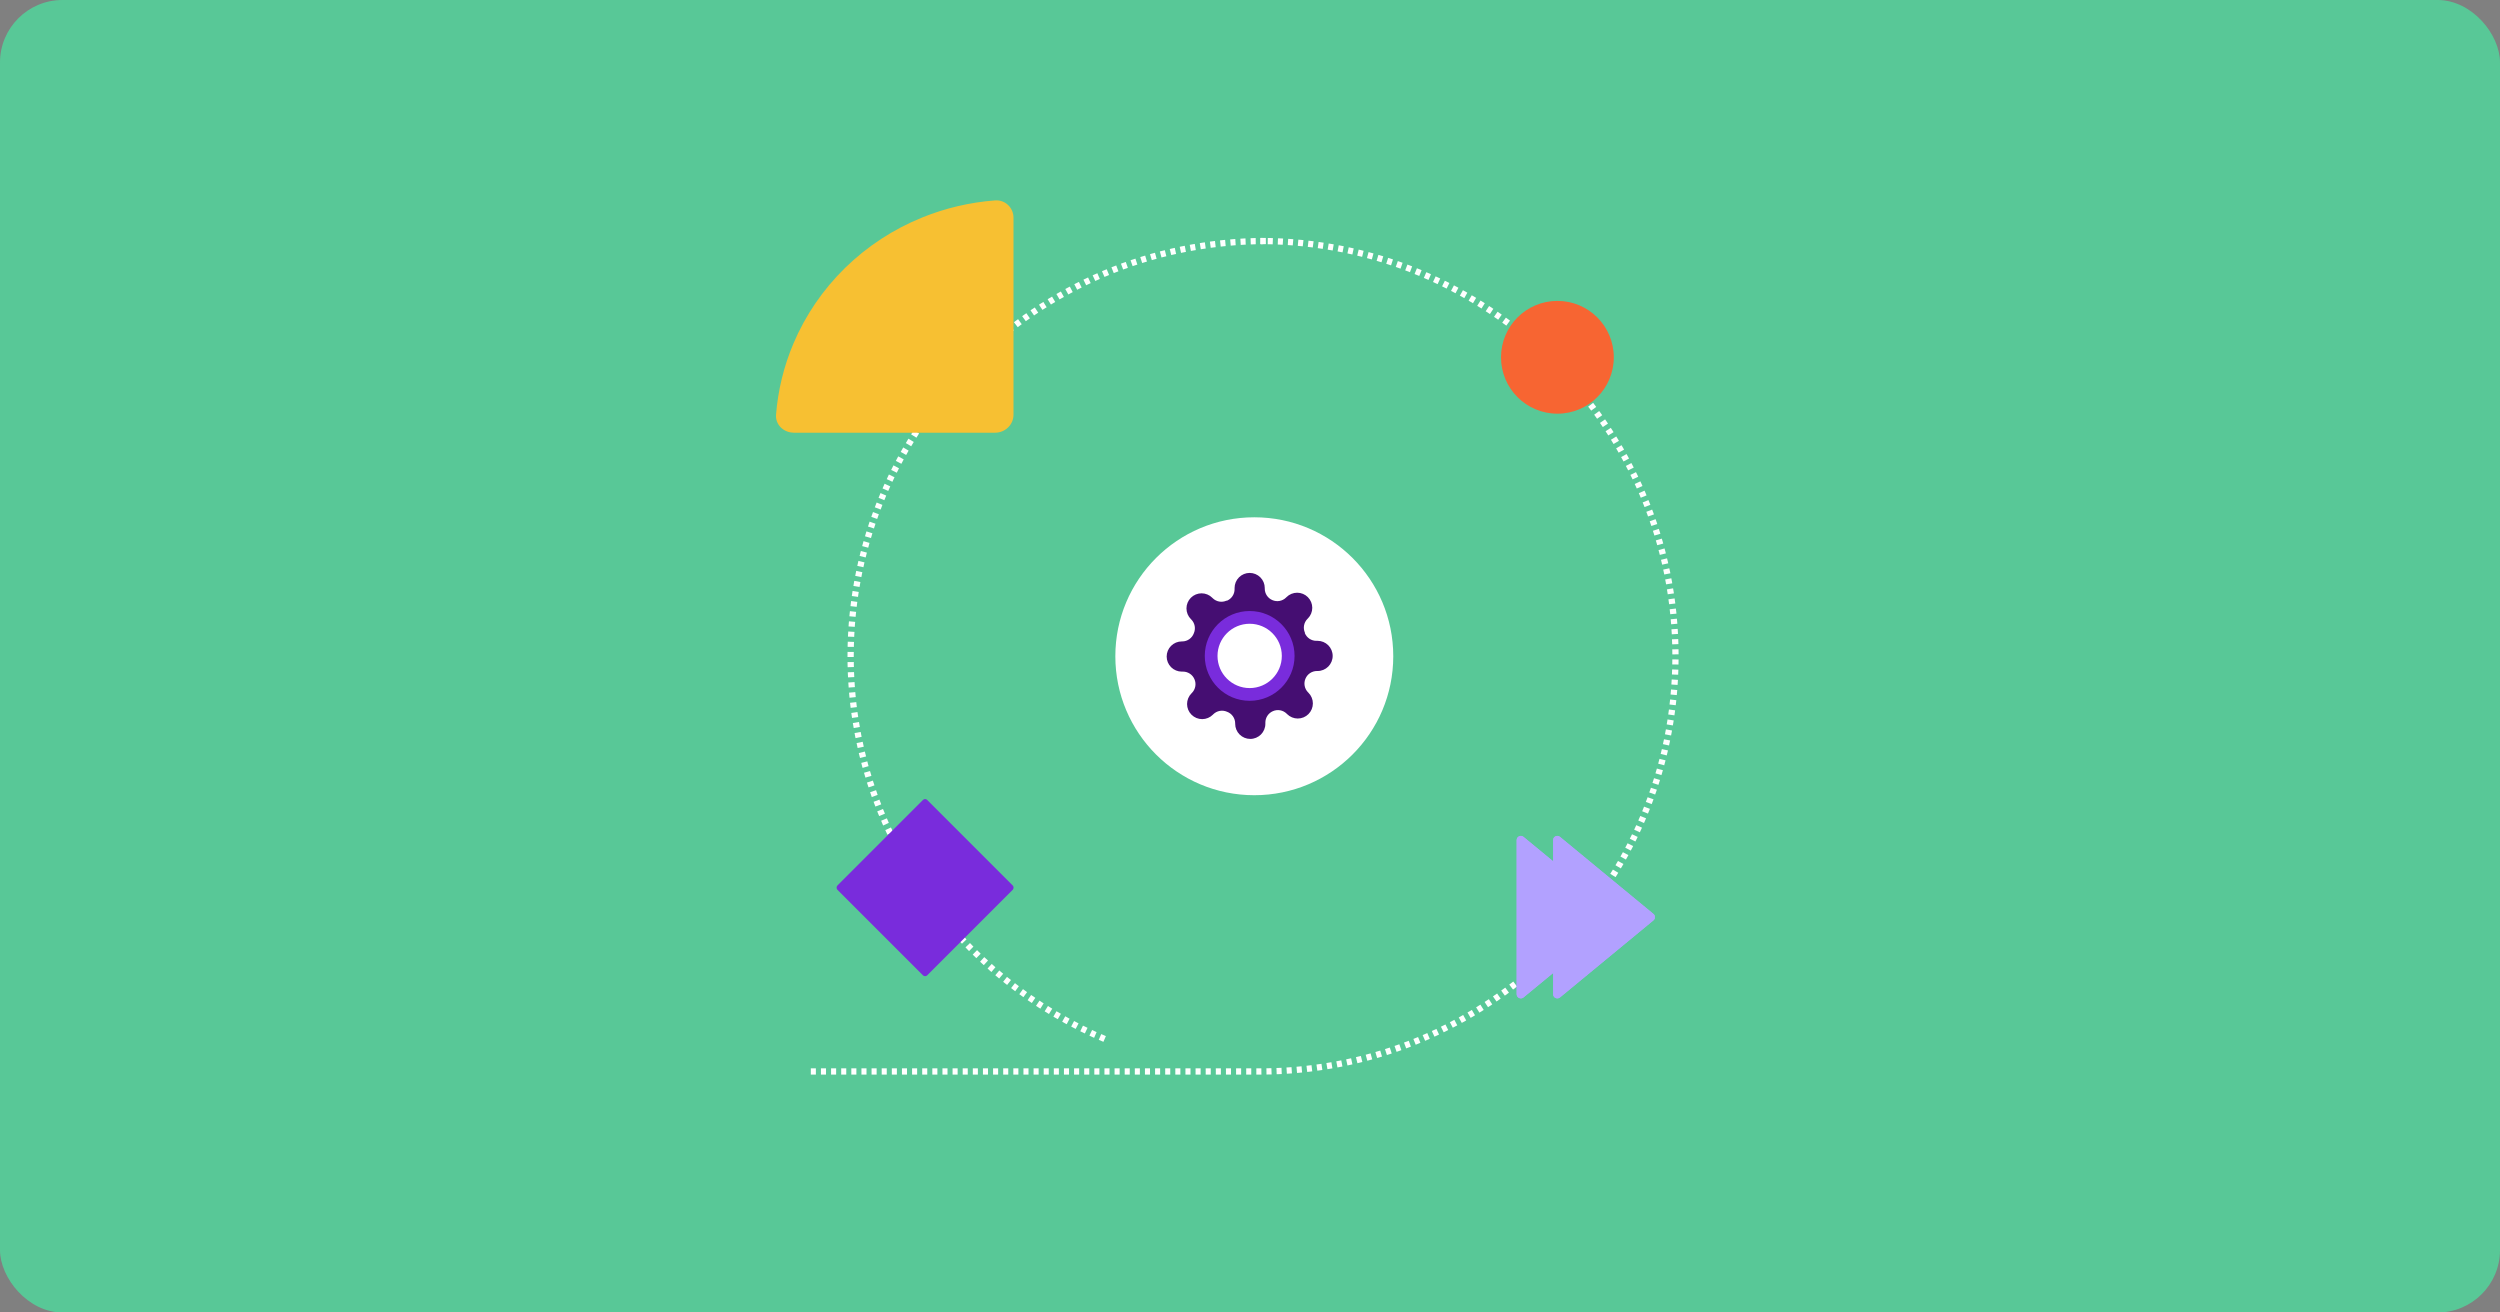 <svg width="1200" height="630" viewBox="0 0 1200 630" fill="none" xmlns="http://www.w3.org/2000/svg">
<rect x="0" y="0" width="1200" height="630" fill="#808080" stroke="none"/>
<rect width="1200" height="630" rx="30" fill="#58C897"/>
<rect x="300" y="15" width="600" height="600" rx="30" fill="#58C897"/>
<path d="M535.363 315C535.363 351.838 565.226 381.701 602.064 381.701C638.902 381.701 668.765 351.838 668.765 315C668.765 278.162 638.902 248.299 602.064 248.299C565.226 248.299 535.363 278.162 535.363 315Z" fill="white"/>
<path d="M389.194 514.307L604.927 514.307C715.002 514.307 804.234 425.075 804.234 315C804.234 204.925 715.002 115.693 604.927 115.693" stroke="white" stroke-width="3" stroke-dasharray="2.43 2.43"/>
<path d="M607.605 115.693C497.53 115.693 408.298 204.925 408.298 315C408.298 398.242 459.329 469.564 531.813 499.39" stroke="white" stroke-width="3" stroke-dasharray="2.43 2.43"/>
<path d="M380.996 207.677C376.118 207.677 372.119 203.815 372.499 199.054C373.419 187.329 376.238 175.778 380.856 164.872C386.594 151.313 395.031 138.982 405.627 128.603C416.243 118.223 428.838 109.99 442.713 104.371C453.849 99.864 465.645 97.094 477.64 96.196C482.499 95.826 486.477 99.728 486.477 104.489L486.477 199.074C486.477 203.834 482.518 207.697 477.64 207.697L380.996 207.697L380.996 207.677Z" fill="#F7C032"/>
<path d="M745.512 403.242C745.512 401.551 747.48 400.623 748.784 401.699L793.641 438.689C794.611 439.489 794.611 440.975 793.641 441.775L748.784 478.766C747.48 479.842 745.512 478.914 745.512 477.223V403.242Z" fill="#B2A1FF"/>
<path d="M745.512 403.242C745.512 401.551 747.48 400.623 748.784 401.699L793.641 438.689C794.611 439.489 794.611 440.975 793.641 441.775L748.784 478.766C747.48 479.842 745.512 478.914 745.512 477.223V403.242Z" fill="#B2A1FF"/>
<path d="M728 403.242C728 401.551 729.968 400.623 731.272 401.699L776.129 438.689C777.099 439.489 777.099 440.975 776.129 441.775L731.272 478.766C729.968 479.842 728 478.914 728 477.223V403.242Z" fill="#B2A1FF"/>
<path d="M728 403.242C728 401.551 729.968 400.623 731.272 401.699L776.129 438.689C777.099 439.489 777.099 440.975 776.129 441.775L731.272 478.766C729.968 479.842 728 478.914 728 477.223V403.242Z" fill="#B2A1FF"/>
<path d="M720.487 171.5C720.487 186.449 732.606 198.568 747.556 198.568C762.505 198.568 774.624 186.449 774.624 171.5C774.624 156.55 762.505 144.431 747.556 144.431C732.606 144.431 720.487 156.55 720.487 171.5Z" fill="#F76532"/>
<rect x="444.039" y="382.961" width="60.961" height="60.961" rx="1.433" transform="rotate(45 444.039 382.961)" fill="#792CDC"/>
<path d="M626.643 325.706C626.16 326.799 626.017 328.011 626.23 329.185C626.443 330.36 627.003 331.444 627.838 332.298L628.055 332.515C628.729 333.188 629.263 333.987 629.627 334.867C629.992 335.746 630.18 336.688 630.18 337.64C630.18 338.592 629.992 339.535 629.627 340.414C629.263 341.294 628.729 342.093 628.055 342.765C627.382 343.439 626.583 343.973 625.704 344.338C624.825 344.702 623.882 344.89 622.93 344.89C621.978 344.89 621.036 344.702 620.156 344.338C619.277 343.973 618.478 343.439 617.805 342.765L617.588 342.548C616.734 341.713 615.65 341.153 614.475 340.94C613.3 340.727 612.088 340.871 610.996 341.353C609.925 341.812 609.011 342.574 608.368 343.546C607.724 344.518 607.379 345.656 607.374 346.822V347.438C607.374 349.359 606.611 351.201 605.253 352.56C603.894 353.918 602.052 354.681 600.13 354.681C598.209 354.681 596.367 353.918 595.008 352.56C593.65 351.201 592.887 349.359 592.887 347.438V347.112C592.859 345.913 592.471 344.75 591.773 343.775C591.075 342.799 590.101 342.057 588.975 341.643C587.883 341.16 586.671 341.017 585.496 341.23C584.321 341.443 583.237 342.003 582.383 342.838L582.166 343.055C581.493 343.729 580.694 344.263 579.815 344.627C578.936 344.992 577.993 345.18 577.041 345.18C576.089 345.18 575.146 344.992 574.267 344.627C573.388 344.263 572.589 343.729 571.916 343.055C571.242 342.382 570.708 341.583 570.344 340.704C569.979 339.825 569.791 338.882 569.791 337.93C569.791 336.978 569.979 336.036 570.344 335.156C570.708 334.277 571.242 333.478 571.916 332.805L572.133 332.588C572.968 331.734 573.528 330.65 573.741 329.475C573.955 328.3 573.811 327.088 573.329 325.996C572.869 324.925 572.107 324.011 571.135 323.368C570.164 322.724 569.025 322.379 567.859 322.374H567.244C565.323 322.374 563.48 321.611 562.122 320.253C560.763 318.894 560 317.052 560 315.13C560 313.209 560.763 311.367 562.122 310.008C563.48 308.65 565.323 307.887 567.244 307.887H567.57C568.769 307.859 569.931 307.471 570.907 306.773C571.882 306.075 572.625 305.1 573.039 303.975C573.521 302.883 573.665 301.671 573.452 300.496C573.239 299.321 572.679 298.237 571.844 297.383L571.626 297.166C570.953 296.493 570.418 295.694 570.054 294.815C569.689 293.935 569.502 292.993 569.502 292.041C569.502 291.089 569.689 290.146 570.054 289.267C570.418 288.388 570.953 287.589 571.626 286.916C572.299 286.242 573.098 285.708 573.977 285.344C574.857 284.979 575.799 284.791 576.751 284.791C577.703 284.791 578.646 284.979 579.525 285.344C580.404 285.708 581.203 286.242 581.876 286.916L582.093 287.133C582.947 287.968 584.031 288.528 585.206 288.741C586.381 288.954 587.593 288.811 588.685 288.329H588.975C590.046 287.869 590.96 287.107 591.603 286.135C592.247 285.164 592.592 284.025 592.597 282.859V282.244C592.597 280.323 593.36 278.48 594.719 277.122C596.077 275.763 597.92 275 599.841 275C601.762 275 603.604 275.763 604.963 277.122C606.321 278.48 607.084 280.323 607.084 282.244V282.57C607.089 283.735 607.434 284.874 608.078 285.846C608.721 286.817 609.635 287.58 610.706 288.039C611.799 288.521 613.01 288.665 614.185 288.452C615.36 288.239 616.445 287.678 617.298 286.844L617.515 286.626C618.188 285.953 618.987 285.418 619.866 285.054C620.746 284.689 621.688 284.502 622.64 284.502C623.592 284.502 624.535 284.689 625.414 285.054C626.294 285.418 627.093 285.953 627.765 286.626C628.439 287.299 628.973 288.098 629.338 288.977C629.702 289.857 629.89 290.799 629.89 291.751C629.89 292.703 629.702 293.646 629.338 294.525C628.973 295.404 628.439 296.203 627.765 296.876L627.548 297.093C626.713 297.947 626.153 299.031 625.94 300.206C625.727 301.381 625.871 302.593 626.353 303.685V303.975C626.812 305.046 627.574 305.96 628.546 306.603C629.518 307.247 630.656 307.592 631.822 307.597H632.438C634.359 307.597 636.201 308.36 637.56 309.719C638.918 311.077 639.681 312.919 639.681 314.841C639.681 316.762 638.918 318.604 637.56 319.963C636.201 321.321 634.359 322.084 632.438 322.084H632.112C630.946 322.089 629.807 322.434 628.836 323.078C627.864 323.721 627.102 324.635 626.643 325.706Z" fill="#450E72"/>
<path d="M599.84 336.389C611.741 336.389 621.389 326.741 621.389 314.84C621.389 302.939 611.741 293.292 599.84 293.292C587.939 293.292 578.292 302.939 578.292 314.84C578.292 326.741 587.939 336.389 599.84 336.389Z" fill="#792CDC"/>
<path d="M599.84 330.276C608.365 330.276 615.276 323.365 615.276 314.84C615.276 306.315 608.365 299.404 599.84 299.404C591.315 299.404 584.404 306.315 584.404 314.84C584.404 323.365 591.315 330.276 599.84 330.276Z" fill="white"/>
</svg>

